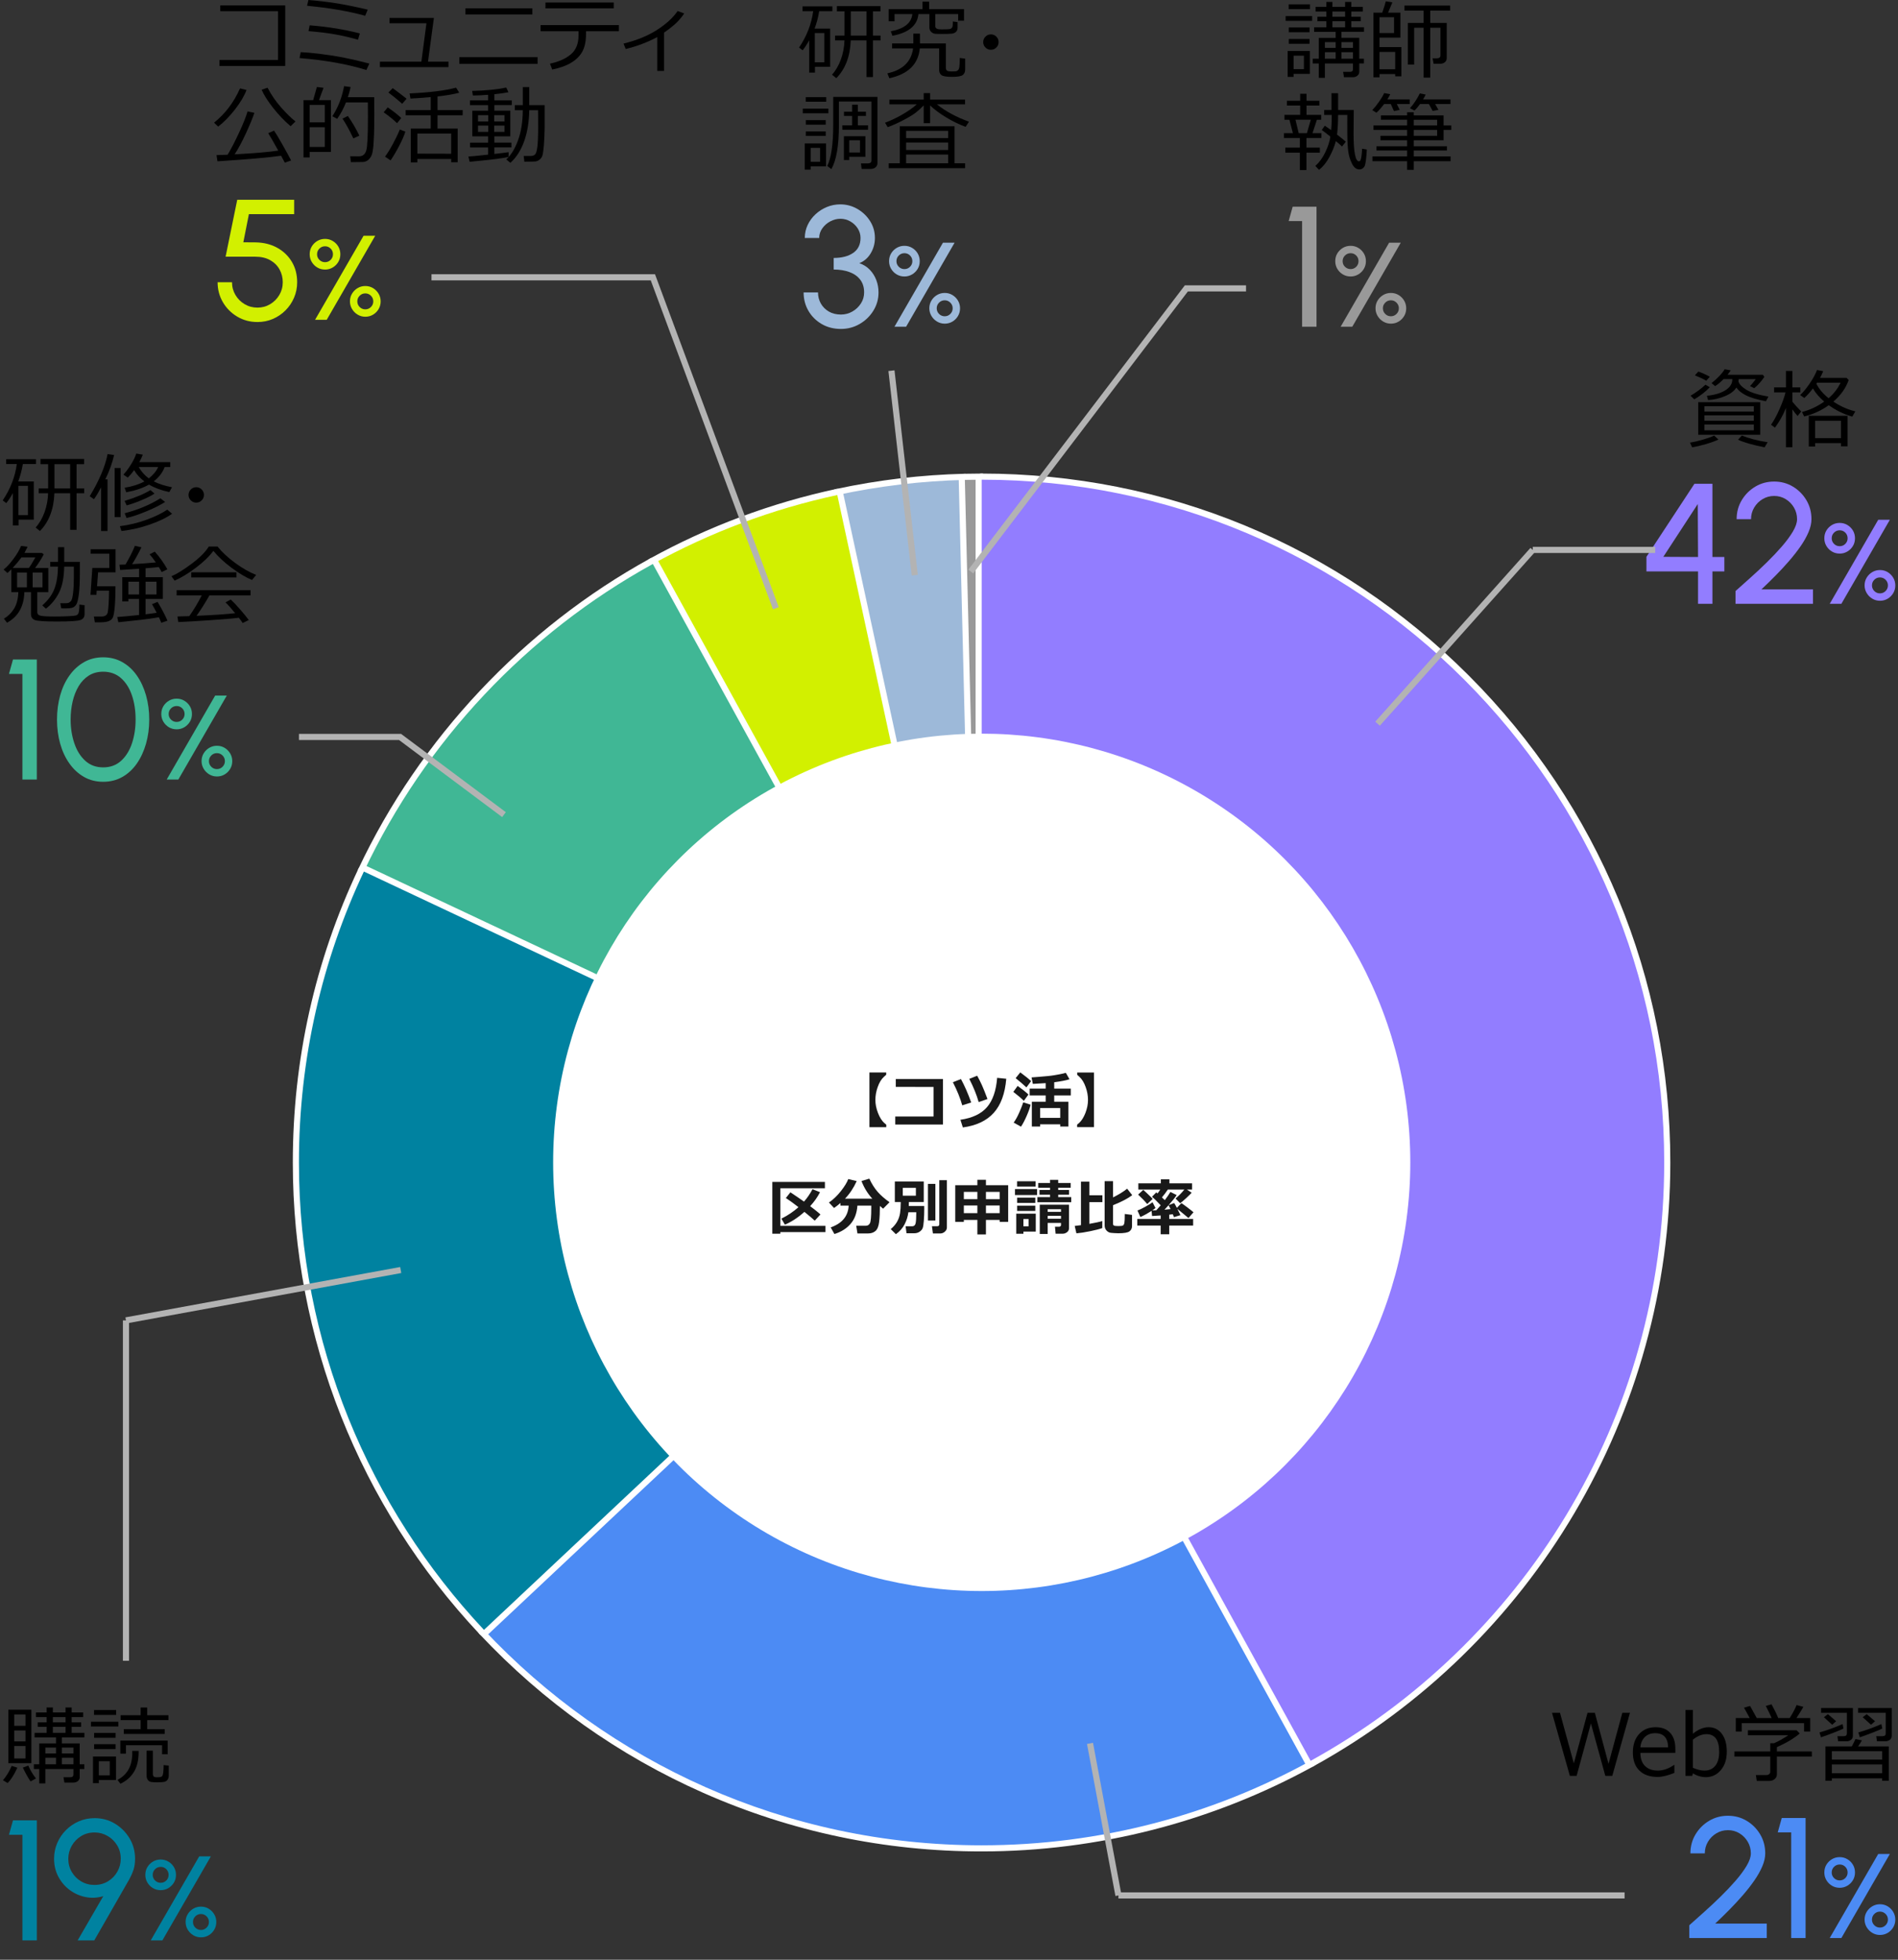 <?xml version="1.0" encoding="UTF-8"?>
<svg id="c" data-name="Design" xmlns="http://www.w3.org/2000/svg" viewBox="0 0 310 320">
  <rect x="0" y="0" width="310" height="320" fill="#333333" stroke="none"/>
  <g>
    <path d="M3.662,316.845v-17.248H1.464l.658-2.352h3.892v19.6h-2.352Z" style="fill: #0082a0;"/>
    <path d="M12.681,316.845l4.186-7.224c-.979.289-1.943.338-2.891.146s-1.809-.574-2.583-1.147c-.775-.574-1.396-1.3-1.862-2.178-.467-.877-.7-1.853-.7-2.926,0-.914.173-1.773.519-2.576.345-.803.821-1.507,1.428-2.113.606-.607,1.31-1.083,2.107-1.429.798-.345,1.654-.518,2.568-.518,1.214,0,2.317.299,3.312.896.994.598,1.792,1.398,2.394,2.401.603,1.003.903,2.116.903,3.339,0,.663-.082,1.248-.245,1.757s-.408,1.062-.735,1.659l-5.684,9.912h-2.716ZM15.425,307.787c.83,0,1.57-.198,2.219-.596.648-.396,1.157-.921,1.526-1.574.368-.653.553-1.354.553-2.101,0-.812-.196-1.542-.588-2.19-.393-.649-.915-1.162-1.568-1.54s-1.358-.567-2.114-.567c-.83,0-1.57.201-2.219.602-.648.401-1.157.932-1.526,1.59-.368.657-.553,1.36-.553,2.106,0,.784.189,1.501.567,2.149s.891,1.164,1.54,1.547c.648.383,1.369.574,2.163.574Z" style="fill: #0082a0;"/>
    <path d="M26.246,308.643c-.464,0-.884-.111-1.259-.334-.376-.222-.679-.522-.907-.901s-.343-.8-.343-1.264c0-.478.114-.903.343-1.279s.532-.675.912-.896c.378-.223.797-.333,1.254-.333s.876.112,1.255.338.681.525.906.901.338.799.338,1.27-.114.893-.343,1.269-.533.675-.911.896c-.38.223-.794.334-1.245.334ZM24.619,316.845l7.919-13.72h1.901l-7.919,13.72h-1.901ZM26.246,307.437c.359,0,.665-.126.916-.377s.378-.557.378-.916c0-.366-.126-.675-.378-.927s-.557-.377-.916-.377-.666.126-.921.377c-.255.252-.383.561-.383.927,0,.359.128.664.383.916.255.251.562.377.921.377ZM32.822,316.345c-.458,0-.877-.115-1.26-.348-.382-.231-.686-.539-.911-.921-.226-.383-.338-.796-.338-1.24,0-.47.115-.895.348-1.273.231-.379.537-.68.916-.902.379-.222.794-.333,1.245-.333.47,0,.895.116,1.273.348.379.232.68.538.902.917.222.379.333.794.333,1.244,0,.464-.113.886-.339,1.265-.225.379-.527.681-.906.906s-.8.338-1.264.338ZM32.822,315.14c.359,0,.666-.128.921-.382.255-.255.382-.562.382-.922s-.127-.666-.382-.921-.562-.382-.921-.382-.667.127-.922.382-.382.562-.382.921.127.667.382.922c.255.254.562.382.922.382Z" style="fill: #0082a0;"/>
  </g>
  <g>
    <path d="M1.239,291.145l-.759-.458c.547-.615,1.023-1.395,1.429-2.338l.93.294c-.556,1.198-1.089,2.032-1.6,2.502ZM1.362,287.904v-8.729h3.76v8.729H1.362ZM4.165,279.947h-1.846v1.859h1.846v-1.859ZM2.319,284.35h1.846v-1.784h-1.846v1.784ZM4.165,285.102h-1.846v2.03h1.846v-2.03ZM4.992,290.885c-.373-.528-.793-1.28-1.258-2.256l.889-.328c.311.738.728,1.438,1.251,2.099l-.882.485ZM5.532,288.861v-.772h.875v-3.411h2.741v-.984h-3.5v-.745h1.969v-.984h-1.456v-.731h1.456v-.854h-1.743v-.759h1.743v-.813h1.019v.813h2.071v-.813h.998v.813h1.88v.759h-1.88v.854h1.538v.731h-1.538v.984h2.085v.745h-3.685v.984h2.912v3.411h.759v.772h-.759v1.354c0,.251-.102.457-.304.619-.203.161-.443.242-.722.242h-1.477l-.144-.875h1.101c.347,0,.52-.144.52-.431v-.909h-4.587v2.352h-.998v-2.352h-.875ZM7.405,286.318h1.743v-.957h-1.743v.957ZM7.405,288.089h1.743v-1.073h-1.743v1.073ZM8.636,281.232h2.071v-.854h-2.071v.854ZM8.636,282.948h2.071v-.984h-2.071v.984ZM10.105,286.318h1.887v-.957h-1.887v.957ZM10.105,288.089h1.887v-1.073h-1.887v1.073Z"/>
    <path d="M14.857,281.916v-.779h4.471v.779h-4.471ZM16.143,290.659v.513h-.957v-4.354h3.76v3.842h-2.803ZM15.356,280.022v-.8h3.616v.8h-3.616ZM15.37,283.762v-.8h3.514v.8h-3.514ZM15.37,285.601v-.8h3.514v.8h-3.514ZM17.927,287.59h-1.784v2.297h1.784v-2.297ZM19.67,291.261l-.485-.629c1.613-.834,2.42-2.29,2.42-4.368v-.123l-.007-.068v-.171h1.046v.185c0,1.335-.26,2.422-.779,3.261s-1.251,1.477-2.194,1.914ZM26.472,286.448v-1.47h-5.899v1.367h-.916v-2.126h7.725v2.229h-.909ZM24.038,280.877v1.47h2.857v.786h-6.679v-.786h2.755v-1.47h-3.274v-.8h3.274v-1.258h1.066v1.258h3.473v.8h-3.473ZM23.942,285.86h1.025v3.828c0,.15.039.274.116.372.078.099.249.147.513.147.369,0,.605-.021.708-.062s.181-.109.235-.205.1-.299.134-.608.051-.682.051-1.114l.841.082v1.572c0,.301-.063.542-.191.725-.127.183-.301.3-.52.352-.219.053-.615.079-1.189.079-.428,0-.751-.017-.967-.052-.217-.033-.396-.141-.54-.32-.144-.181-.216-.433-.216-.756v-4.04Z"/>
  </g>
  <g>
    <path d="M3.661,127.291v-17.248H1.464l.657-2.352h3.893v19.6h-2.353Z" style="fill: #40b795;"/>
    <path d="M16.857,127.656c-1.167,0-2.212-.264-3.136-.791s-1.718-1.258-2.38-2.191c-.663-.934-1.167-2.014-1.513-3.242-.345-1.227-.518-2.541-.518-3.939s.173-2.717.518-3.949c.346-1.232.85-2.312,1.513-3.24.662-.93,1.456-1.656,2.38-2.184s1.969-.791,3.136-.791c1.157,0,2.2.264,3.129.791s1.718,1.254,2.366,2.184c.648.928,1.147,2.008,1.498,3.24.35,1.232.524,2.549.524,3.949s-.175,2.713-.524,3.939c-.351,1.229-.85,2.309-1.498,3.242s-1.438,1.664-2.366,2.191-1.972.791-3.129.791ZM16.857,125.303c1.167,0,2.145-.361,2.933-1.084.789-.723,1.38-1.678,1.771-2.863s.588-2.473.588-3.863c0-1.467-.203-2.789-.609-3.969-.405-1.182-1.003-2.117-1.792-2.809-.788-.689-1.752-1.035-2.891-1.035-.896,0-1.678.209-2.345.629-.668.422-1.221.994-1.659,1.723s-.768,1.561-.987,2.5c-.219.938-.329,1.924-.329,2.961,0,1.391.201,2.68.603,3.871.401,1.189.996,2.145,1.785,2.861.788.719,1.766,1.078,2.933,1.078Z" style="fill: #40b795;"/>
    <path d="M28.853,119.09c-.464,0-.884-.111-1.259-.334-.376-.223-.679-.523-.907-.902s-.343-.799-.343-1.264c0-.477.114-.902.343-1.279.229-.375.532-.674.912-.896.378-.223.797-.332,1.254-.332s.876.111,1.255.338c.379.225.681.525.906.9.226.377.338.799.338,1.27s-.114.893-.343,1.27c-.229.375-.533.674-.911.896-.38.223-.794.334-1.245.334ZM27.226,127.291l7.919-13.719h1.901l-7.919,13.719h-1.901ZM28.853,117.883c.359,0,.665-.125.916-.377.252-.252.378-.557.378-.916,0-.365-.126-.674-.378-.926-.251-.252-.557-.377-.916-.377s-.666.125-.921.377-.383.561-.383.926c0,.359.128.664.383.916s.562.377.921.377ZM35.429,126.791c-.458,0-.877-.115-1.26-.348-.382-.23-.686-.539-.911-.92-.226-.383-.338-.797-.338-1.24,0-.471.115-.895.348-1.273.231-.379.537-.68.916-.902s.794-.334,1.245-.334c.47,0,.895.117,1.273.348.379.232.68.539.902.918.222.379.333.793.333,1.244,0,.463-.113.885-.339,1.264-.225.379-.527.682-.906.906-.379.227-.8.338-1.264.338ZM35.429,125.586c.359,0,.666-.127.921-.381.255-.256.382-.562.382-.922s-.127-.666-.382-.922c-.255-.254-.562-.381-.921-.381s-.667.127-.922.381c-.255.256-.382.562-.382.922s.127.666.382.922c.255.254.562.381.922.381Z" style="fill: #40b795;"/>
  </g>
  <g>
    <path d="M3.037,84.855v.943h-.943v-5.277c-.351.643-.708,1.188-1.073,1.633l-.581-.443c1.263-1.879,2.03-3.857,2.304-5.941h-1.736v-.785h4.874v.785h-2.153c-.159.984-.41,1.934-.752,2.844h2.543v6.242h-2.481ZM4.562,79.338h-1.552v4.771h1.552v-4.771ZM6.523,86.707l-.704-.566c.611-.676,1.095-1.508,1.453-2.498.357-.992.553-2.025.584-3.102h-1.538v-.785h1.545v-3.959h-1.244v-.854h7.116v.854h-1.23v3.959h1.244v.785h-1.244v5.982h-1.046v-5.982h-2.577c-.1,2.617-.886,4.672-2.358,6.166ZM8.889,75.797v3.959h2.57v-3.959h-2.57Z"/>
    <path d="M16.515,86.707v-7.123c-.42.793-.81,1.436-1.169,1.928l-.69-.484c1.554-2.57,2.526-4.865,2.919-6.885l1.066.158c-.311,1.334-.791,2.656-1.442,3.965h.362v8.441h-1.046ZM18.729,84.438v-8.012h.971v8.012h-.971ZM19.83,86.707l-.246-.785c1.535-.201,2.99-.553,4.364-1.057s2.499-1.051,3.374-1.645l.786.67c-.907.648-2.13,1.238-3.668,1.771s-3.075.881-4.61,1.045ZM26.892,76.256c-.319.883-.914,1.666-1.784,2.344.793.41,1.788.732,2.987.965l-.444.785c-1.285-.268-2.391-.676-3.315-1.223-.989.564-2.229.984-3.719,1.258l-.26-.746c1.239-.191,2.314-.533,3.227-1.025-.743-.568-1.302-1.184-1.675-1.846-.36.492-.707.898-1.039,1.217l-.711-.484c.419-.457.831-1.01,1.237-1.662.405-.65.692-1.246.861-1.783l1.066.184c-.137.375-.328.779-.574,1.217h5.059v.801h-.916ZM20.685,82.523l-.342-.73c1.781-.539,3.189-1.129,4.225-1.771l.67.574c-.511.342-1.236.709-2.178,1.098-.94.391-1.732.666-2.375.83ZM20.671,84.582l-.314-.773c2.169-.561,4.115-1.373,5.838-2.439l.772.594c-.716.471-1.721.975-3.015,1.516-1.295.539-2.389.906-3.281,1.104ZM24.308,78.115c.729-.58,1.239-1.199,1.531-1.859h-3.186c.433.756.984,1.375,1.654,1.859Z"/>
    <path d="M30.795,80.814c0-.346.123-.643.369-.889s.542-.369.889-.369.643.123.889.369.369.543.369.889c0,.348-.123.643-.369.889s-.543.369-.889.369-.643-.123-.889-.369-.369-.541-.369-.889Z"/>
    <path d="M1.15,101.68l-.513-.656c.666-.391,1.215-.93,1.647-1.615.434-.688.67-1.596.711-2.725h-1.148v-3.719c-.219.223-.428.424-.629.602l-.629-.568c.492-.383,1.019-.949,1.579-1.697.561-.75.987-1.469,1.278-2.158l1.06.137c-.1.219-.269.555-.506,1.006h2.857l.287.238c-.4.766-.87,1.504-1.408,2.215h2.153v3.945h-1.798v3.281c0,.305.189.498.567.58.379.082,1.121.123,2.229.123.834,0,1.594-.016,2.28-.051.686-.033,1.1-.074,1.24-.119.142-.047.252-.121.332-.227.079-.104.138-.293.174-.566.037-.273.055-.602.055-.984l.848.102v1.443c0,.492-.229.818-.69.977-.46.16-1.754.24-3.883.24-1.978,0-3.169-.084-3.575-.25-.405-.166-.608-.498-.608-.994v-3.555h-1.08c-.068,2.342-1.012,4.008-2.83,4.996ZM2.066,92.738h2.659c.229-.318.579-.891,1.053-1.715h-2.276c-.424.578-.902,1.15-1.436,1.715ZM4.391,95.91v-2.412h-1.6v2.412h1.6ZM5.334,93.498v2.412h1.6v-2.412h-1.6ZM7.501,99.391l-.595-.541c.935-.807,1.591-1.697,1.969-2.676.379-.977.577-2.193.595-3.646h-1.265v-.787h1.271v-2.398h1.012v2.398h2.557v1.941c0,1.391-.055,2.502-.164,3.336s-.241,1.381-.396,1.641c-.154.26-.346.439-.574.537-.228.098-.604.146-1.128.146-.223,0-.482-.002-.779-.006l-.157-.842c.21.006.406.008.588.008.328,0,.557-.014.684-.041.128-.027.273-.119.438-.273.164-.156.29-.596.376-1.322.087-.729.13-1.584.13-2.568v-1.77h-1.579c-.027,1.768-.307,3.18-.837,4.234-.531,1.055-1.245,1.932-2.144,2.629Z"/>
    <path d="M16.023,93.449l-.171,2.277h3.008c0,1.33-.039,2.438-.116,3.318-.078.883-.177,1.467-.298,1.754-.12.287-.369.504-.745.648-.376.146-1.113.203-2.211.172l-.157-.943h1.244c.287,0,.516-.059.687-.174.171-.117.28-.277.328-.482s.096-.648.144-1.33.072-1.428.072-2.238h-2.017l-.041.684h-.971l.301-4.396h2.769v-2.324h-3.042v-.73h4.067v3.766h-2.851ZM19.332,101.605l-.185-.855c.893-.059,2.082-.168,3.568-.328v-2.625h-1.743v.41h-.998v-3.957h2.741v-1.381l-3.097.197-.103-.854c.255-.006.583-.016.984-.035.701-1.197,1.212-2.215,1.531-3.049l1.073.24c-.565,1.143-1.073,2.062-1.524,2.754,1.449-.082,2.738-.178,3.869-.287-.379-.555-.718-.998-1.019-1.326l.854-.43c.807.91,1.492,1.873,2.058,2.885l-.943.443c-.133-.26-.287-.533-.465-.82-.497.064-1.217.133-2.16.205v1.457h2.823v3.547h-2.823v2.51c.679-.078,1.285-.16,1.818-.246-.188-.369-.442-.84-.766-1.408l.916-.369c.747,1.266,1.285,2.289,1.613,3.068l-1.012.342c-.101-.264-.232-.566-.396-.908-.994.182-1.965.322-2.912.424l-3.705.396ZM22.716,94.98h-1.743v2.086h1.743v-2.086ZM25.56,94.98h-1.784v2.086h1.784v-2.086Z"/>
    <path d="M41.159,94.707c-1.002-.424-2.105-1.08-3.309-1.969s-2.203-1.818-3.001-2.789c-.674.916-1.636,1.844-2.885,2.779-1.248.938-2.396,1.631-3.445,2.082l-.513-.719c.866-.363,1.966-1.045,3.299-2.039,1.333-.996,2.262-1.93,2.785-2.801h1.442c.725.902,1.68,1.791,2.864,2.664,1.186.871,2.334,1.527,3.445,1.965l-.684.826ZM29.121,101.578l-.144-.916c.488-.01,1.133-.027,1.935-.055.707-.984,1.386-2.113,2.037-3.385h-4.102v-.848h12.079v.848h-6.72c-.684,1.209-1.385,2.32-2.105,3.336,2.854-.127,4.956-.271,6.31-.43-.651-.793-1.178-1.381-1.579-1.764l.854-.473c.383.352.893.891,1.528,1.617s1.108,1.307,1.418,1.74l-.991.484c-.15-.227-.359-.514-.629-.861-.875.115-2.435.248-4.679.4-2.245.152-3.982.254-5.213.305ZM31.233,94.291v-.842h7.383v.842h-7.383Z"/>
  </g>
  <line x1="265.344" y1="309.5" x2="182.675" y2="309.5" style="fill: none; stroke: #b3b3b3; stroke-miterlimit: 10;"/>
  <g>
    <path d="M275.912,316.455v-2.086c.718-.645,1.525-1.365,2.422-2.163.896-.798,1.789-1.633,2.681-2.506s1.71-1.738,2.457-2.597c.747-.859,1.349-1.674,1.806-2.443.458-.771.687-1.444.687-2.023,0-.69-.168-1.322-.504-1.896s-.786-1.034-1.352-1.379c-.564-.346-1.192-.519-1.883-.519s-1.323.173-1.896.519c-.574.345-1.032.805-1.372,1.379-.341.574-.512,1.206-.512,1.896h-2.352c0-1.147.28-2.186.84-3.114.561-.929,1.302-1.666,2.227-2.212.924-.547,1.945-.819,3.065-.819s2.14.275,3.06.826c.919.551,1.653,1.29,2.205,2.219.55.929.825,1.962.825,3.101,0,.653-.158,1.356-.476,2.107s-.752,1.523-1.302,2.317c-.551.793-1.177,1.594-1.876,2.4-.7.808-1.438,1.604-2.212,2.387-.775.784-1.545,1.536-2.311,2.255h8.428v2.352h-12.655Z" style="fill: #4c8bf4;"/>
    <path d="M292.555,316.455v-17.248h-2.198l.658-2.352h3.892v19.6h-2.352Z" style="fill: #4c8bf4;"/>
    <path d="M300.476,308.253c-.465,0-.884-.111-1.26-.334-.376-.222-.678-.522-.906-.901s-.343-.8-.343-1.264c0-.478.114-.903.343-1.279s.532-.675.911-.896c.379-.223.797-.333,1.255-.333s.875.112,1.254.338.682.525.906.901c.226.376.339.799.339,1.27s-.115.893-.344,1.269-.532.675-.911.896c-.379.223-.794.334-1.244.334ZM298.849,316.455l7.918-13.72h1.901l-7.918,13.72h-1.901ZM300.476,307.047c.358,0,.664-.126.916-.377.251-.252.377-.557.377-.916,0-.366-.126-.675-.377-.927-.252-.251-.558-.377-.916-.377s-.667.126-.922.377c-.255.252-.382.561-.382.927,0,.359.127.664.382.916.255.251.562.377.922.377ZM307.051,315.955c-.457,0-.877-.115-1.259-.348-.383-.231-.687-.539-.912-.921-.225-.383-.338-.796-.338-1.24,0-.47.116-.895.348-1.273.232-.379.538-.68.917-.902.379-.222.794-.333,1.244-.333.471,0,.896.116,1.274.348.379.232.679.538.901.917.222.379.333.794.333,1.244,0,.464-.112.886-.338,1.265s-.527.681-.906.906-.801.338-1.265.338ZM307.051,314.75c.359,0,.667-.128.922-.382.254-.255.382-.562.382-.922s-.128-.666-.382-.921c-.255-.255-.562-.382-.922-.382s-.666.127-.921.382-.382.562-.382.921.127.667.382.922c.255.254.562.382.921.382Z" style="fill: #4c8bf4;"/>
  </g>
  <g>
    <path d="M266.221,279.674l-2.885,10.302h-1.141l-2.352-8.559-2.332,8.559h-1.107l-2.918-10.302h1.305l2.264,8.265,2.234-8.265h1.197l2.234,8.34,2.256-8.34h1.244Z"/>
    <path d="M270.748,290.153c-1.285,0-2.282-.348-2.99-1.043-.709-.694-1.063-1.678-1.063-2.949,0-1.263.339-2.266,1.019-3.012.68-.744,1.579-1.117,2.7-1.117,1.021,0,1.812.306,2.376.916.562.61.844,1.481.844,2.611v.663h-5.708c0,.93.252,1.644.755,2.144.504.498,1.2.748,2.089.748.884,0,1.769-.308,2.652-.923h.055v1.306c-1.099.438-2.007.656-2.728.656ZM267.925,285.313h4.532c-.037-1.536-.74-2.304-2.112-2.304-.692,0-1.253.205-1.682.615s-.675.973-.738,1.688Z"/>
    <path d="M276.501,289.565l-.103.41h-1.107v-10.76h1.203v3.883c.879-.711,1.734-1.066,2.563-1.066.907,0,1.63.357,2.171,1.073.539.716.81,1.695.81,2.939,0,1.23-.325,2.229-.978,2.994s-1.459,1.148-2.42,1.148c-.752,0-1.465-.207-2.14-.622ZM276.494,284.076v4.58c.684.306,1.316.458,1.9.458.756,0,1.346-.265,1.768-.793.421-.528.632-1.276.632-2.242,0-1.941-.694-2.912-2.085-2.912-.738,0-1.477.303-2.215.909Z"/>
    <path d="M288.963,290.803h-2.029l-.145-.957h1.73c.173,0,.318-.05.438-.15.118-.101.178-.219.178-.355v-2.509h-5.852v-.841h5.852v-1.347h.629c.67-.287,1.444-.72,2.324-1.299h-6.598v-.813h7.957l.5.526c-.921.793-2.163,1.536-3.727,2.229v.704h5.709v.841h-5.709v2.885c0,.314-.119.574-.358.779s-.539.308-.899.308ZM285.777,280.535c-.4-.752-.711-1.314-.93-1.688l.992-.287c.264.456.629,1.114,1.094,1.976h2.434c-.155-.369-.475-1.027-.957-1.976l.936-.267c.456.82.818,1.567,1.088,2.242h1.879c.543-.875.916-1.581,1.121-2.119l1.115.287c-.297.528-.675,1.14-1.135,1.832h2.248v2.208h-1.004v-1.367h-10.18v1.367h-.971v-2.208h2.27Z"/>
    <path d="M297.424,283.68l-.246-.8c1.008-.265,2.266-.716,3.773-1.354l.145.725c-.246.128-.793.356-1.641.688-.848.33-1.525.577-2.031.741ZM301.566,284.336h-1.346l-.109-.841h1.025c.342,0,.512-.142.512-.424v-3.391h-4.211v-.779h5.195v4.525c0,.282-.102.505-.307.666-.205.162-.459.243-.76.243ZM299.25,281.629l-1.354-1.23.656-.499,1.34,1.155-.643.574ZM307.418,290.379h-8.223v.403h-1.047v-5.612h4.307c.246-.456.445-.856.596-1.203l1.053.212c-.174.319-.381.649-.623.991h5.012v5.612h-1.074v-.403ZM307.418,287.323v-1.374h-8.223v1.374h8.223ZM299.195,289.552h8.223v-1.442h-8.223v1.442ZM307.904,284.336h-1.34l-.117-.841h1.025c.347,0,.52-.142.52-.424v-3.391h-4.512v-.779h5.496v4.525c0,.282-.104.505-.311.666-.207.162-.461.243-.762.243ZM303.762,283.68l-.24-.8c.998-.26,2.254-.711,3.768-1.354l.143.725c-.246.128-.793.356-1.641.688-.848.33-1.523.577-2.029.741ZM305.594,281.629l-1.361-1.23.656-.499,1.361,1.155-.656.574Z"/>
  </g>
  <g>
    <path d="M42.052,52.583c-1.214,0-2.315-.294-3.305-.882-.989-.589-1.771-1.375-2.345-2.359s-.861-2.069-.861-3.255h2.353c0,.756.187,1.449.56,2.079s.875,1.132,1.505,1.505,1.328.56,2.094.56c.756,0,1.446-.187,2.071-.56s1.125-.875,1.498-1.505.561-1.323.561-2.079-.176-1.451-.525-2.086-.861-1.142-1.533-1.52-1.488-.566-2.45-.566h-4.829l1.903-9.296h9.296v2.352h-7.392l-.91,4.592,2.03.015c1.334.027,2.508.324,3.521.889s1.807,1.33,2.38,2.296c.574.966.861,2.074.861,3.325,0,.887-.168,1.725-.504,2.513-.336.789-.803,1.482-1.4,2.079-.597.598-1.285,1.064-2.064,1.4s-1.617.504-2.513.504Z" style="fill: #d2f000;"/>
    <path d="M53.089,44.017c-.464,0-.884-.111-1.259-.334-.376-.222-.679-.522-.907-.901s-.343-.8-.343-1.264c0-.478.114-.903.343-1.279s.532-.675.912-.896c.378-.223.797-.333,1.254-.333s.876.112,1.255.338.681.525.906.901.338.799.338,1.27-.114.893-.343,1.269-.533.675-.911.896c-.38.223-.794.334-1.245.334ZM51.462,52.219l7.919-13.72h1.901l-7.919,13.72h-1.901ZM53.089,42.811c.359,0,.665-.126.916-.377s.378-.557.378-.916c0-.366-.126-.675-.378-.927s-.557-.377-.916-.377-.666.126-.921.377c-.255.252-.383.561-.383.927,0,.359.128.664.383.916.255.251.562.377.921.377ZM59.665,51.719c-.458,0-.877-.115-1.26-.348-.382-.231-.686-.539-.911-.921-.226-.383-.338-.796-.338-1.24,0-.47.115-.895.348-1.273.231-.379.537-.68.916-.902.379-.222.794-.333,1.245-.333.47,0,.895.116,1.273.348.379.232.68.538.902.917.222.379.333.794.333,1.244,0,.464-.113.886-.339,1.265-.225.379-.527.681-.906.906s-.8.338-1.264.338ZM59.665,50.514c.359,0,.666-.128.921-.382.255-.255.382-.562.382-.922s-.127-.666-.382-.921-.562-.382-.921-.382-.667.127-.922.382-.382.562-.382.921.127.667.382.922c.255.254.562.382.922.382Z" style="fill: #d2f000;"/>
  </g>
  <g>
    <path d="M46.586,10.767h-10.739v-.978h9.563V1.825h-9.434v-.943h10.609v9.885Z"/>
    <path d="M60.329,10.377l-.492,1.053c-3.085-.957-6.724-1.606-10.917-1.948l.198-.964c.834.032,1.915.13,3.244.294,1.328.164,2.556.355,3.681.574,1.126.219,2.555.549,4.286.991ZM60.062,1.572l-.417,1.005c-2.675-.743-5.84-1.287-9.495-1.634l.226-.943c1.463.118,2.903.285,4.32.499,1.418.214,3.206.572,5.366,1.073ZM58.777,5.462l-.308,1.025c-1.34-.383-2.612-.679-3.817-.889-1.206-.21-2.626-.381-4.263-.513l.185-.95c2.931.228,5.665.67,8.203,1.326Z"/>
    <path d="M73.248,10.965h-11.197v-.896h6.774l.827-6.275h-6.036v-.868h7.253l-.964,7.144h3.343v.896Z"/>
    <path d="M87.806,10.432h-12.783v-1.094h12.783v1.094ZM86.951,2.365h-10.938v-1.005h10.938v1.005Z"/>
    <path d="M95.713,5.558c0,1.148-.19,2.085-.57,2.81-.381.725-.981,1.339-1.802,1.843-.82.503-1.868.885-3.145,1.145l-.369-.964c1.432-.306,2.566-.81,3.404-1.515.839-.703,1.258-1.726,1.258-3.065v-.711h-6.2v-.998h12.797v.998h-5.373v.458ZM100.245,1.36h-11.156V.41h11.156v.95Z"/>
    <path d="M108.462,11.58h-1.114v-5.523c-1.649.87-3.367,1.518-5.154,1.941l-.349-.882c2.138-.52,3.958-1.263,5.462-2.229s2.628-1.996,3.37-3.09l1.08.403c-.528.761-1.083,1.388-1.664,1.88s-1.125.907-1.631,1.244v6.255Z"/>
    <path d="M35.635,20.674l-.67-.643c1.828-1.472,3.24-3.338,4.238-5.599l1.06.26c-.346.943-.964,1.99-1.853,3.141-.889,1.151-1.813,2.098-2.775,2.841ZM35.519,26.341l-.157-1.012c.502-.009,1.105-.029,1.812-.062.565-.935,1.188-2.132,1.866-3.593.68-1.46,1.145-2.621,1.395-3.482l1.114.239c-.296.87-.763,1.997-1.401,3.38-.638,1.384-1.248,2.515-1.832,3.395,3.437-.196,5.813-.401,7.13-.615-.797-1.436-1.344-2.384-1.641-2.844l.957-.417c.27.392.728,1.156,1.374,2.294.647,1.137,1.117,1.997,1.408,2.58l-1.025.355c-.077-.164-.28-.54-.608-1.128-1.891.278-5.354.581-10.391.909ZM47.461,20.605c-.993-.843-1.938-1.831-2.833-2.964-.896-1.132-1.528-2.129-1.897-2.99l.971-.328c.611,1.181,1.361,2.27,2.253,3.268.891.998,1.66,1.745,2.307,2.242l-.8.772Z"/>
    <path d="M50.574,24.81v.896h-1.005v-9.352h1.579l.608-2.153,1.087.137-.745,2.017h1.955v8.456h-3.479ZM53.042,17.14h-2.468v2.844h2.468v-2.844ZM50.574,20.77v3.227h2.468v-3.227h-2.468ZM57.314,26.478l-.116-.957c.702.009,1.195.01,1.48.004.284-.008.521-.087.711-.24.188-.152.331-.386.427-.7s.167-.93.212-1.846c.046-.916.068-2.138.068-3.664,0-.697-.004-1.481-.014-2.352h-3.575c-.387.979-.865,1.875-1.436,2.687l-.786-.431c.935-1.431,1.572-3.067,1.914-4.908l1.066.144c-.096.487-.246,1.039-.451,1.654h4.307l.014,2.803c0,1.294-.016,2.418-.048,3.37-.041,1.208-.113,2.097-.219,2.666-.068.388-.179.703-.331.946-.153.244-.328.43-.526.558s-.428.207-.688.239c-.086.009-.756.019-2.01.027ZM57.711,22.595c-.646-1.358-1.237-2.434-1.771-3.227l.875-.431c.716,1.021,1.343,2.092,1.88,3.213l-.984.444Z"/>
    <path d="M64.853,20.12c-.483-.487-1.213-1.082-2.188-1.784l.663-.8c.848.574,1.583,1.15,2.208,1.729l-.684.854ZM63.793,26.19l-.909-.615c.369-.474.803-1.174,1.302-2.099s.869-1.702,1.111-2.331l.909.349c-.174.588-.505,1.353-.995,2.294-.489.94-.963,1.741-1.418,2.402ZM65.693,16.948c-.844-.743-1.596-1.355-2.256-1.839l.704-.718c.556.401,1.312.978,2.27,1.729l-.718.827ZM73.691,25.958h-5.523v.561h-1.073v-5.523h3.254v-2.174h-4.095v-.854h4.095v-2.112c-1.094.101-2.197.18-3.309.239l-.144-.841c3.258-.146,5.79-.46,7.595-.943l.513.827c-.825.232-2.006.436-3.541.608v2.222h4.102v.854h-4.102v2.174h3.288v5.496h-1.06v-.533ZM68.168,25.09l5.523.014v-3.295h-5.523v3.281Z"/>
    <path d="M76.706,26.416l-.205-.854c.584-.036,1.654-.139,3.213-.308v-1.176h-2.939v-.786h2.939v-1.032h-2.57v-4.184h2.57v-.909h-2.953v-.772h2.953v-.916c-.971.077-1.759.116-2.365.116h-.116l-.116-.745c2.22-.055,4.077-.239,5.571-.554l.355.772c-.506.104-1.271.21-2.297.314v1.012h2.844v.772h-2.844v.909h2.598v4.184h-2.598v1.032h2.782v.786h-2.782v1.06c1.194-.132,1.969-.228,2.324-.287v.766c-.733.21-2.854.477-6.364.8ZM79.748,18.808h-1.675v1.025h1.675v-1.025ZM79.748,20.51h-1.675v1.025h1.675v-1.025ZM82.4,18.808h-1.682v1.025h1.682v-1.025ZM82.4,20.51h-1.682v1.025h1.682v-1.025ZM85.641,26.402l-.109-.93h1.08c.352,0,.608-.08.772-.239s.291-.573.38-1.24c.089-.668.133-1.772.133-3.312l-.014-2.687h-1.442c-.031,1.941-.313,3.645-.844,5.11-.531,1.465-1.277,2.626-2.239,3.482l-.67-.554c.766-.688,1.404-1.724,1.914-3.106.511-1.384.772-3.027.786-4.933h-1.299v-.827h1.299v-2.946h1.053v2.946h2.516v3.767c-.018,1.053-.061,1.98-.126,2.782-.066.802-.145,1.358-.236,1.668-.05.164-.126.312-.229.444s-.229.245-.38.339c-.15.093-.314.158-.492.194-.118.022-.735.036-1.853.041Z"/>
  </g>
  <g>
    <path d="M137.357,53.713c-1.185,0-2.237-.269-3.156-.806-.92-.536-1.641-1.255-2.163-2.155-.523-.901-.784-1.902-.784-3.003h2.352c0,.662.154,1.267.462,1.812.309.546.742.982,1.303,1.31.56.326,1.223.489,1.987.489.663,0,1.281-.163,1.855-.489.574-.327,1.038-.764,1.393-1.31s.532-1.15.532-1.812c0-.831-.212-1.524-.637-2.079-.425-.556-1.013-.971-1.764-1.246-.752-.275-1.608-.413-2.569-.413v-1.89c1.325,0,2.387-.275,3.185-.826s1.197-1.363,1.197-2.437c0-.569-.154-1.092-.462-1.567-.308-.477-.712-.856-1.211-1.142-.5-.284-1.034-.427-1.604-.427-.578,0-1.134.143-1.666.427-.531.285-.966.665-1.302,1.142-.336.476-.504.998-.504,1.567h-2.352c0-.756.156-1.465.469-2.128.312-.662.742-1.246,1.288-1.75s1.164-.898,1.854-1.183c.69-.285,1.419-.427,2.185-.427.998,0,1.927.247,2.786.741.858.495,1.551,1.158,2.078,1.988.527.831.791,1.75.791,2.758,0,.905-.229,1.741-.686,2.506-.457.766-1.078,1.303-1.862,1.61.682.233,1.256.595,1.723,1.085.466.49.818,1.053,1.057,1.688s.357,1.302.357,2.002c0,1.092-.283,2.091-.848,2.996s-1.312,1.626-2.24,2.162c-.929.537-1.943.806-3.045.806Z" style="fill: #9db9d9;"/>
    <path d="M147.721,45.146c-.464,0-.884-.111-1.259-.334-.376-.222-.679-.522-.907-.901s-.343-.8-.343-1.264c0-.478.114-.903.343-1.279s.532-.675.912-.896c.378-.223.797-.333,1.254-.333s.876.112,1.255.338.681.525.906.901.338.799.338,1.27-.114.893-.343,1.269-.533.675-.911.896c-.38.223-.794.334-1.245.334ZM146.094,53.349l7.919-13.72h1.901l-7.919,13.72h-1.901ZM147.721,43.94c.359,0,.665-.126.916-.377s.378-.557.378-.916c0-.366-.126-.675-.378-.927s-.557-.377-.916-.377-.666.126-.921.377c-.255.252-.383.561-.383.927,0,.359.128.664.383.916.255.251.562.377.921.377ZM154.297,52.849c-.458,0-.877-.115-1.26-.348-.382-.231-.686-.539-.911-.921-.226-.383-.338-.796-.338-1.24,0-.47.115-.895.348-1.273.231-.379.537-.68.916-.902.379-.222.794-.333,1.245-.333.47,0,.895.116,1.273.348.379.232.68.538.902.917.222.379.333.794.333,1.244,0,.464-.113.886-.339,1.265-.225.379-.527.681-.906.906s-.8.338-1.264.338ZM154.297,51.644c.359,0,.666-.128.921-.382.255-.255.382-.562.382-.922s-.127-.666-.382-.921-.562-.382-.921-.382-.667.127-.922.382-.382.562-.382.921.127.667.382.922c.255.254.562.382.922.382Z" style="fill: #9db9d9;"/>
  </g>
  <g>
    <path d="M133.107,10.912v.943h-.943v-5.277c-.351.643-.708,1.188-1.073,1.634l-.581-.444c1.263-1.878,2.03-3.857,2.304-5.94h-1.736v-.786h4.874v.786h-2.153c-.159.984-.41,1.933-.752,2.844h2.543v6.241h-2.481ZM134.632,5.396h-1.552v4.771h1.552v-4.771ZM136.594,12.765l-.704-.567c.611-.675,1.095-1.508,1.453-2.498.357-.992.553-2.025.584-3.101h-1.538v-.786h1.545V1.854h-1.244v-.854h7.116v.854h-1.23v3.958h1.244v.786h-1.244v5.981h-1.046v-5.981h-2.577c-.1,2.616-.886,4.671-2.358,6.166ZM138.959,1.854v3.958h2.57V1.854h-2.57Z"/>
    <path d="M145.259,12.778l-.328-.8c2.511-.547,3.912-1.905,4.204-4.074h-3.432v-.813h3.473v-1.6h1.08v1.6h4.231v4.013c0,.142.033.255.099.342.066.087.156.145.271.174.113.03.308.045.581.045.387,0,.619-.007.697-.021.077-.014.18-.067.308-.161.127-.093.212-.289.253-.588.041-.298.062-.775.062-1.432l.882.116v1.798c0,.355-.122.641-.366.854-.243.214-.84.321-1.787.321-.921,0-1.501-.1-1.74-.297-.239-.199-.358-.478-.358-.838v-3.514h-3.158c-.246,2.579-1.903,4.204-4.97,4.874ZM151.801,2.299h-1.791c-.188,1.873-1.604,3.054-4.252,3.541l-.267-.731c2.201-.41,3.374-1.347,3.521-2.81h-2.905v1.183h-.957v-1.982h5.523V.269h1.087v1.23h5.694v1.88h-.957v-1.08h-3.739v1.955c0,.132.036.239.109.321.072.082.171.139.294.171s.325.048.608.048c.164,0,.402-.002.714-.007.312-.005.524-.02.636-.045.112-.024.208-.069.287-.133.08-.063.137-.155.171-.273s.052-.395.052-.827l.772.103v.909c0,.301-.092.533-.273.697-.183.164-.43.26-.742.287-.312.027-.855.041-1.63.041-.27,0-.561-.005-.875-.014s-.573-.111-.776-.308c-.202-.196-.304-.431-.304-.704v-2.222Z"/>
    <path d="M160.585,6.872c0-.347.123-.643.369-.889s.542-.369.889-.369.643.123.889.369.369.542.369.889-.123.643-.369.889-.543.369-.889.369-.643-.123-.889-.369-.369-.542-.369-.889Z"/>
    <path d="M131.118,18.502v-.766h4.184v.766h-4.184ZM132.403,27.17v.533h-.971v-4.286h3.486v3.753h-2.516ZM131.604,16.608v-.745h3.343v.745h-3.343ZM131.617,20.361v-.745h3.247v.745h-3.247ZM131.617,22.2v-.738h3.247v.738h-3.247ZM133.948,24.148h-1.545v2.27h1.545v-2.27ZM142.172,27.587h-1.442l-.109-.902h1.107c.401,0,.602-.157.602-.472v-9.639h-5.312v3.89c0,3.317-.41,5.701-1.23,7.15l-.67-.513c.647-1.294.971-3.555.971-6.781v-4.498h7.226v10.794c0,.296-.104.532-.314.708-.209.175-.485.263-.827.263ZM137.578,21.188v-.725h1.6v-1.531h-1.333v-.684h1.333v-1.155h.937v1.155h1.319v.684h-1.319v1.531h1.661v.725h-4.197ZM138.706,25.604v.526h-.875v-3.883h3.514v3.356h-2.639ZM138.706,24.9h1.757v-1.996h-1.757v1.996Z"/>
    <path d="M144.994,20.771l-.444-.731c.885-.323,1.812-.763,2.782-1.315.971-.555,1.773-1.116,2.406-1.686h-4.471v-.779h5.599v-1.06h1.053v1.06h5.701v.779h-4.601c1.463,1.157,3.211,2.101,5.243,2.83l-.547.841c-1.066-.388-2.137-.908-3.213-1.562-1.075-.654-1.937-1.298-2.584-1.932v2.898h-1.053v-2.905c-.455.474-.893.873-1.312,1.196-.419.323-1.06.713-1.921,1.169s-1.74.854-2.639,1.196ZM145.151,27.464v-.8h1.812v-6.05h8.941v6.05h1.729v.8h-12.482ZM154.858,22.542v-1.176h-6.863v1.176h6.863ZM147.995,24.497h6.863v-1.23h-6.863v1.23ZM147.995,26.664h6.863v-1.422h-6.863v1.422Z"/>
  </g>
  <g>
    <path d="M212.673,53.349v-17.248h-2.197l.657-2.352h3.893v19.6h-2.353Z" style="fill: #999;"/>
    <path d="M220.595,45.146c-.465,0-.884-.111-1.26-.334-.376-.222-.678-.522-.906-.901s-.343-.8-.343-1.264c0-.478.114-.903.343-1.279s.532-.675.911-.896c.379-.223.797-.333,1.255-.333s.875.112,1.254.338.682.525.906.901c.226.376.339.799.339,1.27s-.115.893-.344,1.269-.532.675-.911.896c-.379.223-.794.334-1.244.334ZM218.968,53.349l7.918-13.72h1.901l-7.918,13.72h-1.901ZM220.595,43.94c.358,0,.664-.126.916-.377.251-.252.377-.557.377-.916,0-.366-.126-.675-.377-.927-.252-.251-.558-.377-.916-.377s-.667.126-.922.377c-.255.252-.382.561-.382.927,0,.359.127.664.382.916.255.251.562.377.922.377ZM227.17,52.849c-.457,0-.877-.115-1.259-.348-.383-.231-.687-.539-.912-.921-.225-.383-.338-.796-.338-1.24,0-.47.116-.895.348-1.273.232-.379.538-.68.917-.902.379-.222.794-.333,1.244-.333.471,0,.896.116,1.274.348.379.232.679.538.901.917.222.379.333.794.333,1.244,0,.464-.112.886-.338,1.265s-.527.681-.906.906-.801.338-1.265.338ZM227.17,51.644c.359,0,.667-.128.922-.382.254-.255.382-.562.382-.922s-.128-.666-.382-.921c-.255-.255-.562-.382-.922-.382s-.666.127-.921.382-.382.562-.382.921.127.667.382.922c.255.254.562.382.921.382Z" style="fill: #999;"/>
  </g>
  <g>
    <path d="M209.983,3.406v-.779h4.327v.779h-4.327ZM211.282,12.061v.499h-.971v-4.238h3.63v3.739h-2.659ZM210.482,1.499v-.786h3.473v.786h-3.473ZM210.496,5.266v-.786h3.391v.786h-3.391ZM210.496,7.152v-.786h3.391v.786h-3.391ZM212.971,9.094h-1.688v2.201h1.688v-2.201ZM214.413,10.365v-.772h.984v-3.411h2.755v-.984h-3.514v-.745h1.989v-.984h-1.456v-.731h1.456v-.854h-1.757v-.759h1.757V.31h.998v.813h2.071V.31h1.012v.813h1.887v.759h-1.887v.854h1.545v.731h-1.545v.984h2.071v.745h-3.685v.984h2.912v3.411h.759v.772h-.759v1.381c0,.246-.102.451-.305.615-.202.164-.42.246-.652.246h-1.538l-.144-.875h1.142c.314,0,.472-.142.472-.424v-.943h-4.587v2.352h-.998v-2.352h-.984ZM216.396,7.822h1.757v-.943h-1.757v.943ZM216.396,9.593h1.757v-1.073h-1.757v1.073ZM217.626,2.736h2.071v-.854h-2.071v.854ZM217.626,4.452h2.071v-.984h-2.071v.984ZM219.096,7.822h1.887v-.943h-1.887v.943ZM219.096,9.593h1.887v-1.073h-1.887v1.073Z"/>
    <path d="M227.874,12.464v-.369h-2.557v.526h-.998V2.066h1.442c.287-.82.48-1.438.581-1.853l1.073.171-.697,1.682h2.01v4.074h-3.411v1.552h3.568v4.771h-1.012ZM227.689,2.812h-2.372v2.584h2.372v-2.584ZM225.317,11.309h2.557v-2.83h-2.557v2.83ZM235.168,10.42h-1.012l-.171-.896h.711c.383,0,.574-.166.574-.499v-4.498h-1.668v8.148h-1.087V4.527h-1.545v6.022h-1.025V3.741h2.57V1.725h-3.131v-.813h7.472v.813h-3.254v2.017h2.693v5.735c0,.301-.107.533-.321.697-.215.164-.483.246-.807.246Z"/>
    <path d="M212.308,27.765v-2.83h-2.379v-.827h2.379v-1.572h-2.598v-.786h1.463l-.574-2.194h-.813v-.8h2.57v-1.518h-2.16v-.786h2.16v-1.142h1.039v1.142h2.099v.786h-2.099v1.518h2.399v.8h-.704l-.718,2.194h1.449v.786h-2.44v1.572h2.188v.827h-2.188v2.83h-1.073ZM212.116,21.749h1.34l.636-2.194h-2.502l.526,2.194ZM218.187,23.041c-.229.848-.579,1.711-1.053,2.591-.475.88-1.039,1.581-1.695,2.105l-.602-.643c.665-.597,1.217-1.361,1.654-2.294.438-.932.701-1.765.793-2.498-.629-.506-1.097-.866-1.401-1.08l.499-.697c.31.205.653.446,1.032.725.063-.538.096-1.229.096-2.071v-.41h-1.23v-.813h1.189v-2.741h1.08v2.741h2.557v.082l-.027,3.835c0,1.485.075,2.603.226,3.35s.364,1.121.643,1.121c.104,0,.188-.054.253-.161.063-.106.12-.337.171-.689.05-.354.082-.758.096-1.214l.772.13c-.019.533-.061,1.067-.127,1.604-.065.535-.131.883-.194,1.042-.064.159-.175.301-.332.424s-.331.185-.522.185h-.041c-.483,0-.878-.299-1.183-.896-.306-.597-.511-1.244-.615-1.941-.105-.697-.162-1.666-.171-2.905l-.007-1.846.007-1.306h-1.504c-.005,1.244-.062,2.312-.171,3.206.674.515,1.15.902,1.429,1.162l-.615.786c-.219-.214-.554-.508-1.005-.882Z"/>
    <path d="M226.066,16.984c-.451.602-.868,1.078-1.251,1.429l-.684-.431c.346-.355.714-.811,1.104-1.363.39-.555.669-1.027.838-1.419l.998.185c-.155.306-.312.586-.472.841h3.644v.759h-2.105l.479.957-.943.198-.52-1.155h-1.087ZM224.159,26.322v-.786h5.667v-.957h-5.011v-.697h5.011v-.971h-4.354v-.731h4.354v-.957h-5.496v-.738h5.496v-.93h-4.286v-.718h4.286v-.513h1.087v.513h4.867v1.647h1.258v.738h-1.258v1.688h-4.867v.971h5.414v.697h-5.414v.957h6.009v.786h-6.009v1.415h-1.087v-1.415h-5.667ZM231.938,16.984c-.319.446-.627.802-.923,1.066l-.731-.383c.583-.624,1.121-1.429,1.613-2.413l.957.185c-.092.21-.232.472-.424.786h4.478v.759h-2.502l.533.957-.943.171-.615-1.128h-1.442ZM230.913,19.555v.93h3.814v-.93h-3.814ZM230.913,21.223v.957h3.814v-.957h-3.814Z"/>
  </g>
  <g>
    <g>
      <path d="M160.344,190.297c-.232,0-.438-.162-.488-.395l-23.59-108.967c-.028-.129-.004-.265.068-.377.071-.111.185-.189.314-.218,6.864-1.477,13.906-2.312,20.931-2.48h.012c.271,0,.493.216.5.487l2.753,111.437c.006.258-.185.479-.44.509-.021.003-.04.004-.06.004Z" style="fill: #9db9d9;"/>
      <path d="M157.591,78.36l2.753,111.437-23.589-108.967c6.74-1.45,13.704-2.298,20.837-2.469M157.591,77.36c-.008,0-.016,0-.025,0-7.054.169-14.128,1.007-21.023,2.491-.26.056-.486.212-.63.436-.144.223-.193.494-.137.753l23.589,108.967c.101.465.512.789.976.789.04,0,.079-.002.12-.007.512-.062.894-.502.881-1.018l-2.753-111.437c-.013-.543-.458-.975-.999-.975h0Z" style="fill: #fff;"/>
    </g>
    <g>
      <path d="M160.344,190.297c-.178,0-.348-.096-.438-.259l-53.716-97.708c-.133-.242-.045-.546.197-.68,9.491-5.226,19.673-9.03,30.262-11.31.036-.007.071-.011.105-.011.23,0,.438.16.488.395l23.59,108.967c.053.242-.08.486-.313.574-.057.021-.116.031-.175.031Z" style="fill: #d2f000;"/>
      <path d="M136.754,80.83l23.589,108.967-53.716-97.708c9.311-5.126,19.434-8.958,30.126-11.259M136.755,79.83c-.07,0-.141.007-.211.022-10.637,2.289-20.864,6.111-30.398,11.36-.484.266-.66.874-.394,1.358l53.716,97.708c.18.328.521.518.877.518.117,0,.235-.021.35-.063.465-.174.732-.663.627-1.148l-23.589-108.967c-.101-.469-.516-.789-.976-.789h0Z" style="fill: #fff;"/>
    </g>
    <g>
      <path d="M160.344,190.297c-.271,0-.493-.216-.5-.487l-2.753-111.437c-.003-.133.047-.262.138-.357.092-.097.218-.152.351-.155.911-.021,1.824-.034,2.74-.034.276,0,.524.224.524.5v111.471c0,.273-.22.497-.494.5h-.006Z" style="fill: #999;"/>
      <path d="M160.344,78.326v111.471l-2.753-111.437c.907-.021,1.816-.034,2.729-.034h.024M160.344,77.326h-.024c-.92,0-1.837.013-2.752.035-.265.006-.517.118-.7.31-.183.192-.282.449-.276.715l2.753,111.437c.013.543.458.975.999.975h.013c.547-.007.988-.453.988-1v-111.471c0-.552-.448-1-1-1h0Z" style="fill: #fff;"/>
    </g>
    <g>
      <path d="M160.319,301.815c-31.239,0-60.231-12.549-81.637-35.334-.091-.097-.14-.226-.136-.358.005-.133.062-.258.158-.349l81.297-76.342c.093-.088.216-.136.342-.136.026,0,.052.002.078.006.152.024.285.118.36.253l53.725,97.725c.133.242.045.546-.197.679-16.443,9.065-35.112,13.856-53.99,13.856Z" style="fill: #4c8bf4;"/>
      <path d="M160.344,189.797l53.724,97.725c-15.941,8.788-34.259,13.794-53.749,13.794-32.049,0-60.934-13.526-81.272-35.177l81.296-76.342M160.344,188.797c-.252,0-.498.096-.685.271l-81.296,76.342c-.193.182-.307.433-.315.698s.089.522.271.716c10.415,11.087,22.719,19.814,36.569,25.938,14.34,6.34,29.626,9.555,45.432,9.555,18.962,0,37.715-4.813,54.231-13.918.483-.267.659-.874.394-1.358l-53.724-97.725c-.149-.271-.415-.458-.72-.506-.052-.008-.104-.012-.156-.012h0Z" style="fill: #fff;"/>
    </g>
    <g>
      <path d="M214.068,288.021c-.047,0-.094-.007-.14-.02-.127-.037-.234-.123-.299-.239l-53.725-97.725c-.04-.074-.062-.157-.062-.241v-111.471c0-.133.053-.26.146-.354s.221-.146.354-.146h0c61.741.014,111.971,50.255,111.971,111.995,0,40.809-22.227,78.413-58.005,98.138-.074.041-.157.062-.241.062Z" style="fill: #927dff;"/>
      <path d="M160.344,78.326c61.566.013,111.471,49.926,111.471,111.495,0,42.087-23.323,78.723-57.746,97.701l-53.724-97.725v-111.471M160.344,77.326c-.265,0-.52.105-.707.293s-.293.442-.293.707v111.471c0,.168.043.334.124.482l53.724,97.725c.128.232.343.405.598.479.091.026.185.04.278.04.167,0,.334-.042.483-.124,35.938-19.813,58.263-57.586,58.263-98.577,0-30.044-11.699-58.291-32.941-79.538-21.242-21.246-49.486-32.951-79.529-32.957h0Z" style="fill: #fff;"/>
    </g>
    <g>
      <path d="M160.344,190.297c-.072,0-.145-.016-.213-.048l-100.911-47.485c-.12-.057-.213-.158-.258-.283s-.038-.263.019-.382c10.006-21.211,26.842-39.127,47.406-50.448.074-.041.157-.062.241-.062.047,0,.094.007.14.02.127.037.234.123.299.239l53.716,97.708c.104.19.074.426-.074.583-.097.104-.229.158-.364.158Z" style="fill: #40b795;"/>
      <path d="M106.628,92.088l53.716,97.708-100.911-47.485c10.05-21.303,26.645-38.909,47.196-50.223M106.628,91.088c-.167,0-.333.042-.482.124-20.656,11.372-37.567,29.368-47.618,50.672-.113.24-.126.515-.037.765.09.25.275.454.515.566l100.911,47.485c.136.064.281.095.425.095.27,0,.536-.109.729-.315.297-.316.356-.787.147-1.167l-53.716-97.708c-.128-.232-.343-.404-.598-.479-.091-.026-.185-.04-.279-.04h0Z" style="fill: #fff;"/>
    </g>
    <g>
      <path d="M79.047,266.639c-.133,0-.266-.053-.364-.157-19.577-20.841-30.358-48.065-30.358-76.66,0-16.678,3.585-32.734,10.656-47.723.085-.182.265-.287.452-.287.071,0,.145.016.213.048l100.911,47.485c.149.07.255.21.281.374.025.163-.031.329-.152.442l-81.297,76.342c-.096.091-.219.136-.342.136Z" style="fill: #0082a0;"/>
      <path d="M59.432,142.312l100.911,47.485-81.296,76.342c-18.739-19.947-30.222-46.79-30.222-76.318,0-16.994,3.808-33.096,10.608-47.509M59.433,141.312c-.375,0-.734.212-.905.573-7.102,15.055-10.703,31.184-10.703,47.936,0,28.724,10.829,56.07,30.494,77.002.197.209.463.315.729.315.245,0,.491-.09.684-.271l81.296-76.342c.241-.227.355-.558.303-.885-.052-.327-.262-.607-.562-.749l-100.911-47.485c-.138-.065-.282-.095-.425-.095h0Z" style="fill: #fff;"/>
    </g>
  </g>
  <circle cx="160.344" cy="189.797" r="70" style="fill: #fff;"/>
  <g style="opacity: .9;">
    <g>
      <path d="M144.753,184.059h-2.749v-8.94h2.739v.371l-.371.337c-.423.381-.765.945-1.025,1.694-.247.7-.371,1.396-.371,2.09,0,.684.142,1.392.425,2.124.28.72.618,1.262,1.016,1.626.095.085.207.181.337.288v.41Z"/>
      <path d="M154.016,183.619h-7.793v-1.309h6.25v-4.824l-6.167-.01v-1.289h7.71v7.432Z"/>
      <path d="M158.625,180.021l-1.46.469c-.335-1.188-.847-2.448-1.533-3.779l1.323-.513c.589,1.081,1.146,2.355,1.67,3.823ZM164.353,176.148c-.202,2.422-.884,4.278-2.046,5.569-1.162,1.29-2.844,2.084-5.044,2.38l-.4-1.25c1.96-.286,3.408-.975,4.346-2.065s1.489-2.686,1.655-4.785l1.489.151ZM161.286,179.459l-1.44.498c-.325-1.165-.837-2.429-1.533-3.789l1.289-.518c.286.521.541,1.025.764,1.514.224.488.53,1.253.921,2.295Z"/>
      <path d="M167.976,178.722l-.752,1.03c-.476-.466-1.048-.952-1.719-1.46l.708-.972c.745.53,1.333.998,1.763,1.401ZM168.332,180.382c-.117.505-.331,1.111-.643,1.821-.311.71-.619,1.299-.925,1.768l-1.201-.659c.329-.456.645-1.033.947-1.73.303-.699.508-1.226.615-1.58l1.206.381ZM168.415,176.529l-.771,1.03c-.515-.481-1.101-.984-1.758-1.509l.757-.942c.84.625,1.431,1.099,1.772,1.421ZM173.166,183.59h-3.281v.361h-1.353v-4.053h2.261v-1.021h-2.617v-1.118h2.617v-.898c-.231.017-.931.059-2.1.127l-.21-1.06c.358-.02.799-.054,1.323-.103l1.328-.117c.361-.032.716-.078,1.064-.137l.85-.151c.215-.042.408-.083.581-.122s.324-.078.454-.117l.601,1.05c-.56.179-1.394.342-2.5.488v1.04h2.71v1.118h-2.71v1.021h2.319v4.053h-1.338v-.361ZM169.885,182.54h3.281v-1.611h-3.281v1.611Z"/>
      <path d="M178.674,184.049h-2.749v-.41c.062-.049.176-.145.342-.288.397-.364.735-.905,1.016-1.621.28-.729.42-1.436.42-2.119,0-.69-.124-1.384-.371-2.08-.261-.745-.603-1.309-1.025-1.689-.101-.091-.225-.205-.371-.342v-.371h2.739v8.921Z"/>
      <path d="M134.826,201.188h-7.373v.264h-1.309v-8.462h8.589v1.04h-7.28v6.143h7.373v1.016ZM133.933,194.669c-.403.798-.94,1.558-1.611,2.28.742.56,1.304,1.011,1.685,1.353l-.933,1.016c-.378-.352-.942-.83-1.694-1.436-1.019.921-2.08,1.618-3.184,2.09l-.571-.981c1.042-.521,1.971-1.146,2.788-1.875-.798-.625-1.484-1.123-2.061-1.494l.742-.933c.94.625,1.682,1.131,2.222,1.519.527-.596.989-1.271,1.387-2.026l1.23.488Z"/>
      <path d="M140.041,196.861c-.088,1.243-.465,2.243-1.131,3.001-.665.756-1.54,1.303-2.624,1.638l-.61-1.079c1.875-.661,2.854-1.848,2.935-3.56h-1.338v-.43c-.342.3-.691.573-1.05.82l-.83-.894c.723-.501,1.382-1.135,1.978-1.899s.986-1.408,1.172-1.929l1.382.327c-.511,1.126-1.147,2.083-1.909,2.871h4.458c-.765-.837-1.354-1.797-1.768-2.881l1.279-.386c.41.876.87,1.6,1.379,2.173.51.573,1.15,1.131,1.922,1.675l-1.05,1.06-.522-.449c0,1.019-.041,1.884-.125,2.595-.082.712-.278,1.205-.588,1.48-.31.274-.708.412-1.196.412h-1.758l-.2-1.25h1.548c.322,0,.554-.144.696-.43.141-.286.212-1.102.212-2.446v-.42h-2.261Z"/>
      <path d="M148.444,196.28c0,.159-.005.376-.015.649h2.524c.003.146.005.298.005.454,0,.674-.022,1.316-.068,1.929s-.111,1.025-.197,1.24c-.087.215-.253.406-.498.573-.246.168-.537.252-.872.252h-1.26l-.151-1.138h1.069c.296,0,.482-.155.56-.466.076-.312.114-.919.114-1.824h-1.294c-.078.664-.281,1.316-.61,1.958s-.804,1.182-1.426,1.621l-.84-.83c.442-.364.788-.768,1.038-1.208.248-.441.41-.905.482-1.393.074-.486.11-1.037.11-1.652v-.166h-.962v-3.359h4.722v3.359h-2.432ZM149.592,195.24v-1.279h-2.139v1.279h2.139ZM152.775,199.298h-1.211v-5.986h1.211v5.986ZM154.655,200.431c0,.261-.11.488-.332.684s-.464.293-.728.293h-1.221l-.161-1.177h.84c.241,0,.361-.101.361-.303v-7.217h1.24v7.72Z"/>
      <path d="M161.032,201.568h-1.396v-2.368h-2.212v.317h-1.401v-5.986h3.613v-.884h1.396v.884h3.633v5.986h-1.392v-.317h-2.241v2.368ZM159.636,194.62h-2.212v1.191h2.212v-1.191ZM159.636,196.842h-2.212v1.25h2.212v-1.25ZM163.273,195.812v-1.191h-2.241v1.191h2.241ZM163.273,198.092v-1.25h-2.241v1.25h2.241Z"/>
      <path d="M169.382,195.138h-3.608v-.977h3.608v.977ZM169.172,201.1h-2.017v.361h-1.172v-3.281h3.188v2.92ZM169.143,193.751h-3.027v-.869h3.027v.869ZM169.094,196.422h-2.969v-.854h2.969v.854ZM169.094,197.73h-2.969v-.859h2.969v.859ZM167.995,200.24v-1.191h-.84v1.191h.84ZM174.963,196.31h-5.527v-.84h2.07v-.381h-1.724v-.781h1.724v-.366h-1.934v-.771h1.934v-.513h1.328v.513h2.041v.771h-2.041v.366h1.777v.781h-1.777v.381h2.129v.84ZM173.293,199.688h-2.178v1.802h-1.289v-4.78h4.775v3.838c0,.271-.107.488-.322.654s-.454.249-.718.249h-1.147l-.103-1.143h.693c.071,0,.138-.025.198-.075.06-.051.09-.108.09-.174v-.371ZM173.293,197.882v-.435h-2.178v.435h2.178ZM171.115,199h2.178v-.469h-2.178v.469Z"/>
      <path d="M180.036,200.528c-.427.159-1.081.33-1.966.51-.883.182-1.636.298-2.258.35l-.278-1.206c.31-.032.649-.075,1.021-.127v-7.104h1.367v2.222h2.134v1.118h-2.134v3.55c.989-.173,1.694-.325,2.114-.459v1.147ZM184.895,200.191c0,.371-.139.661-.418.872-.277.209-.886.314-1.823.314-.163,0-.371-.008-.625-.024s-.448-.032-.583-.046c-.136-.016-.264-.055-.387-.117-.121-.064-.233-.151-.334-.262s-.177-.234-.227-.371c-.051-.137-.076-.286-.076-.449v-7.241h1.372v2.656c.989-.498,1.756-.974,2.3-1.426l.83,1.06c-.713.547-1.756,1.092-3.13,1.636v3.047c0,.14.054.235.161.286.107.05.347.075.718.075.388,0,.635-.031.742-.093s.184-.2.229-.415.068-.703.068-1.465l1.182.151v1.812Z"/>
      <path d="M188.723,197.252c-.081.081-.257.212-.527.391.254-.007.477-.015.669-.024.228-.244.466-.515.713-.811-.677-.716-1.152-1.179-1.426-1.387l.703-.723c.032.026.103.086.21.181.166-.218.315-.432.449-.64h-3.589v-1.011h3.677v-.659h1.401v.659h3.701v1.011h-.85l.781.513c-.163.192-.461.487-.894.886-.433.399-.762.677-.986.833l-.752-.771c.515-.427.993-.913,1.436-1.46h-2.695c-.29.437-.612.864-.967,1.284l.474.439c.394-.518.698-.962.913-1.333l1.021.508c-.247.391-.687.942-1.318,1.655l.908-.352c.078.104.227.368.444.791l.737-.771c.144.081.476.318.996.71.521.393.848.652.981.779l-.82.938-1.812-1.494c.188.368.356.71.503,1.025l-1.06.322c-.029-.081-.093-.237-.19-.469-.169.022-.363.046-.581.068v.708h3.901v1.069h-3.901v1.421h-1.401v-1.421h-3.818v-1.069h3.818v-.581c-.488.036-.957.066-1.406.093l-.078-.845c-.745.479-1.357.813-1.836,1.006l-.469-1.064c.322-.11.76-.32,1.313-.627.554-.309.936-.548,1.147-.721l.479.942ZM188.264,195.768l-.889.84c-.388-.472-.884-.988-1.489-1.548l.84-.762c.117.088.368.314.752.682.384.365.646.629.786.788ZM190.197,197.53c.315-.026.646-.061.991-.103-.107-.231-.217-.441-.327-.63-.244.276-.466.521-.664.732Z"/>
    </g>
  </g>
  <g>
    <path d="M277.34,98.596v-5.292h-8.428v-2.38l7.84-11.928h2.939v11.956h1.946v2.352h-1.946v5.292h-2.352ZM271.67,90.924l5.67.028-.043-8.652-5.627,8.624Z" style="fill: #927dff;"/>
    <path d="M283.461,98.596v-2.086c.718-.645,1.525-1.365,2.422-2.163.896-.798,1.789-1.633,2.681-2.506s1.71-1.738,2.457-2.597c.747-.859,1.349-1.674,1.806-2.443.457-.771.686-1.444.686-2.023,0-.69-.168-1.322-.504-1.896s-.785-1.034-1.351-1.379c-.565-.346-1.192-.519-1.883-.519s-1.323.173-1.897.519c-.574.345-1.031.805-1.371,1.379-.342.574-.512,1.206-.512,1.896h-2.352c0-1.147.279-2.186.84-3.114s1.302-1.666,2.227-2.212c.924-.547,1.945-.819,3.065-.819s2.14.275,3.06.826c.918.551,1.653,1.29,2.205,2.219.55.929.825,1.962.825,3.101,0,.653-.159,1.356-.476,2.107-.318.751-.752,1.523-1.303,2.317-.551.793-1.176,1.594-1.875,2.4-.701.808-1.438,1.604-2.213,2.387-.774.784-1.545,1.536-2.31,2.255h8.428v2.352h-12.655Z" style="fill: #927dff;"/>
    <path d="M300.476,90.394c-.464,0-.884-.111-1.259-.334-.377-.222-.679-.522-.907-.901s-.343-.8-.343-1.264c0-.478.114-.903.343-1.279s.532-.675.911-.896c.379-.223.797-.333,1.255-.333s.876.112,1.255.338.681.525.906.901c.225.376.338.799.338,1.27s-.115.893-.344,1.269-.532.675-.91.896c-.38.223-.795.334-1.245.334ZM298.849,98.596l7.919-13.72h1.9l-7.918,13.72h-1.901ZM300.476,89.188c.358,0,.665-.126.916-.377.251-.252.378-.557.378-.916,0-.366-.127-.675-.378-.927-.251-.251-.558-.377-.916-.377s-.667.126-.921.377c-.256.252-.383.561-.383.927,0,.359.127.664.383.916.254.251.562.377.921.377ZM307.051,98.096c-.457,0-.877-.115-1.259-.348-.382-.231-.687-.539-.911-.921-.226-.383-.338-.796-.338-1.24,0-.47.115-.895.348-1.273.231-.379.537-.68.916-.902.379-.222.794-.333,1.244-.333.471,0,.896.116,1.274.348.379.232.679.538.901.917s.334.794.334,1.244c0,.464-.113.886-.339,1.265s-.527.681-.906.906-.8.338-1.265.338ZM307.051,96.891c.359,0,.667-.128.922-.382.254-.255.382-.562.382-.922s-.128-.666-.382-.921c-.255-.255-.562-.382-.922-.382s-.666.127-.921.382-.382.562-.382.921.127.667.382.922c.255.254.562.382.921.382Z" style="fill: #927dff;"/>
  </g>
  <g>
    <path d="M276.376,73.039l-.349-.759c.579-.091,1.279-.255,2.103-.492.822-.237,1.437-.458,1.842-.663l.697.643c-.501.251-1.189.503-2.064.755-.875.254-1.617.426-2.229.517ZM276.731,65.212l-.615-.595c.894-.52,1.707-1.119,2.44-1.798l.704.41c-.651.697-1.494,1.358-2.529,1.982ZM278.687,62.17c-.41-.246-1.029-.54-1.859-.882l.561-.615c.52.173,1.145.453,1.873.841l-.574.656ZM277.374,70.995v-5.325h10.124v5.325h-10.124ZM278.386,67.201h8.066v-.861h-8.066v.861ZM278.386,68.698h8.066v-.882h-8.066v.882ZM286.452,69.327h-8.066v.943h8.066v-.943ZM283.984,61.903c-.014.142-.029.265-.048.369.123.456.558.914,1.303,1.374s1.944.832,3.599,1.114l-.41.766c-1.398-.265-2.467-.579-3.202-.943-.736-.364-1.279-.798-1.631-1.299-.342.565-.964,1.034-1.866,1.408s-1.82.586-2.755.636l-.185-.697c1.299-.142,2.315-.449,3.049-.923.734-.474,1.101-1.058,1.101-1.75v-.055h-1.436c-.542.552-1,.932-1.374,1.142l-.588-.485c.42-.319.838-.697,1.255-1.135s.714-.815.892-1.135l.998.185c-.205.296-.385.538-.54.725h5.797l.226.349c-.523.761-1.075,1.374-1.654,1.839l-.69-.355c.27-.255.584-.631.943-1.128h-2.782ZM288.209,73.039c-1.978-.388-3.425-.802-4.341-1.244l.629-.67c1.227.483,2.63.846,4.211,1.087l-.499.827Z"/>
    <path d="M291.62,66.812c-.433,1.048-1.005,2.053-1.716,3.015l-.643-.472c.429-.588.887-1.43,1.374-2.525.488-1.097.818-2.016.991-2.759h-1.866v-.813h1.941v-2.687h1.046v2.687h1.299v.813h-1.299v1.524c.297.374.777.904,1.442,1.593l-.588.738c-.241-.26-.526-.62-.854-1.08v6.18h-1.046v-6.412l-.082.198ZM298.695,66.162c-1.207.866-2.547,1.479-4.02,1.839l-.355-.731c1.295-.328,2.505-.894,3.63-1.695-.802-.688-1.417-1.403-1.846-2.146-.506.661-.978,1.181-1.415,1.559l-.67-.485c.488-.451,1.001-1.067,1.538-1.85.538-.781.943-1.527,1.217-2.238l1.012.191c-.154.378-.33.743-.526,1.094h4.341l.342.349c-.455,1.312-1.289,2.488-2.502,3.527,1.176.774,2.372,1.306,3.589,1.593l-.499.861c-1.381-.396-2.659-1.019-3.835-1.866ZM300.685,72.355h-4.225v.554h-1.032v-5.011h6.33v4.983h-1.073v-.526ZM296.46,71.542h4.225v-2.83h-4.225v2.83ZM298.661,65.021c.83-.702,1.486-1.547,1.969-2.536h-3.855l-.109.171c.451.88,1.117,1.668,1.996,2.365Z"/>
  </g>
  <line x1="224.996" y1="118.168" x2="250.344" y2="89.796" style="fill: none; stroke: #b3b3b3; stroke-miterlimit: 10;"/>
  <line x1="270.344" y1="89.796" x2="250.344" y2="89.796" style="fill: none; stroke: #b3b3b3; stroke-miterlimit: 10;"/>
  <polyline points="48.825 120.336 65.344 120.336 82.316 133.019" style="fill: none; stroke: #b3b3b3; stroke-miterlimit: 10;"/>
  <polyline points="70.475 45.284 106.636 45.284 126.723 99.324" style="fill: none; stroke: #b3b3b3; stroke-miterlimit: 10;"/>
  <line x1="178.029" y1="284.672" x2="182.675" y2="309.5" style="fill: none; stroke: #b3b3b3; stroke-miterlimit: 10;"/>
  <line x1="149.409" y1="93.918" x2="145.601" y2="60.528" style="fill: none; stroke: #b3b3b3; stroke-miterlimit: 10;"/>
  <polyline points="158.557 93.321 193.769 47.089 203.515 47.089" style="fill: none; stroke: #b3b3b3; stroke-miterlimit: 10;"/>
  <line x1="65.45" y1="207.378" x2="20.574" y2="215.603" style="fill: none; stroke: #b3b3b3; stroke-miterlimit: 10;"/>
  <line x1="20.574" y1="271.184" x2="20.574" y2="215.603" style="fill: none; stroke: #b3b3b3; stroke-miterlimit: 10;"/>
</svg>